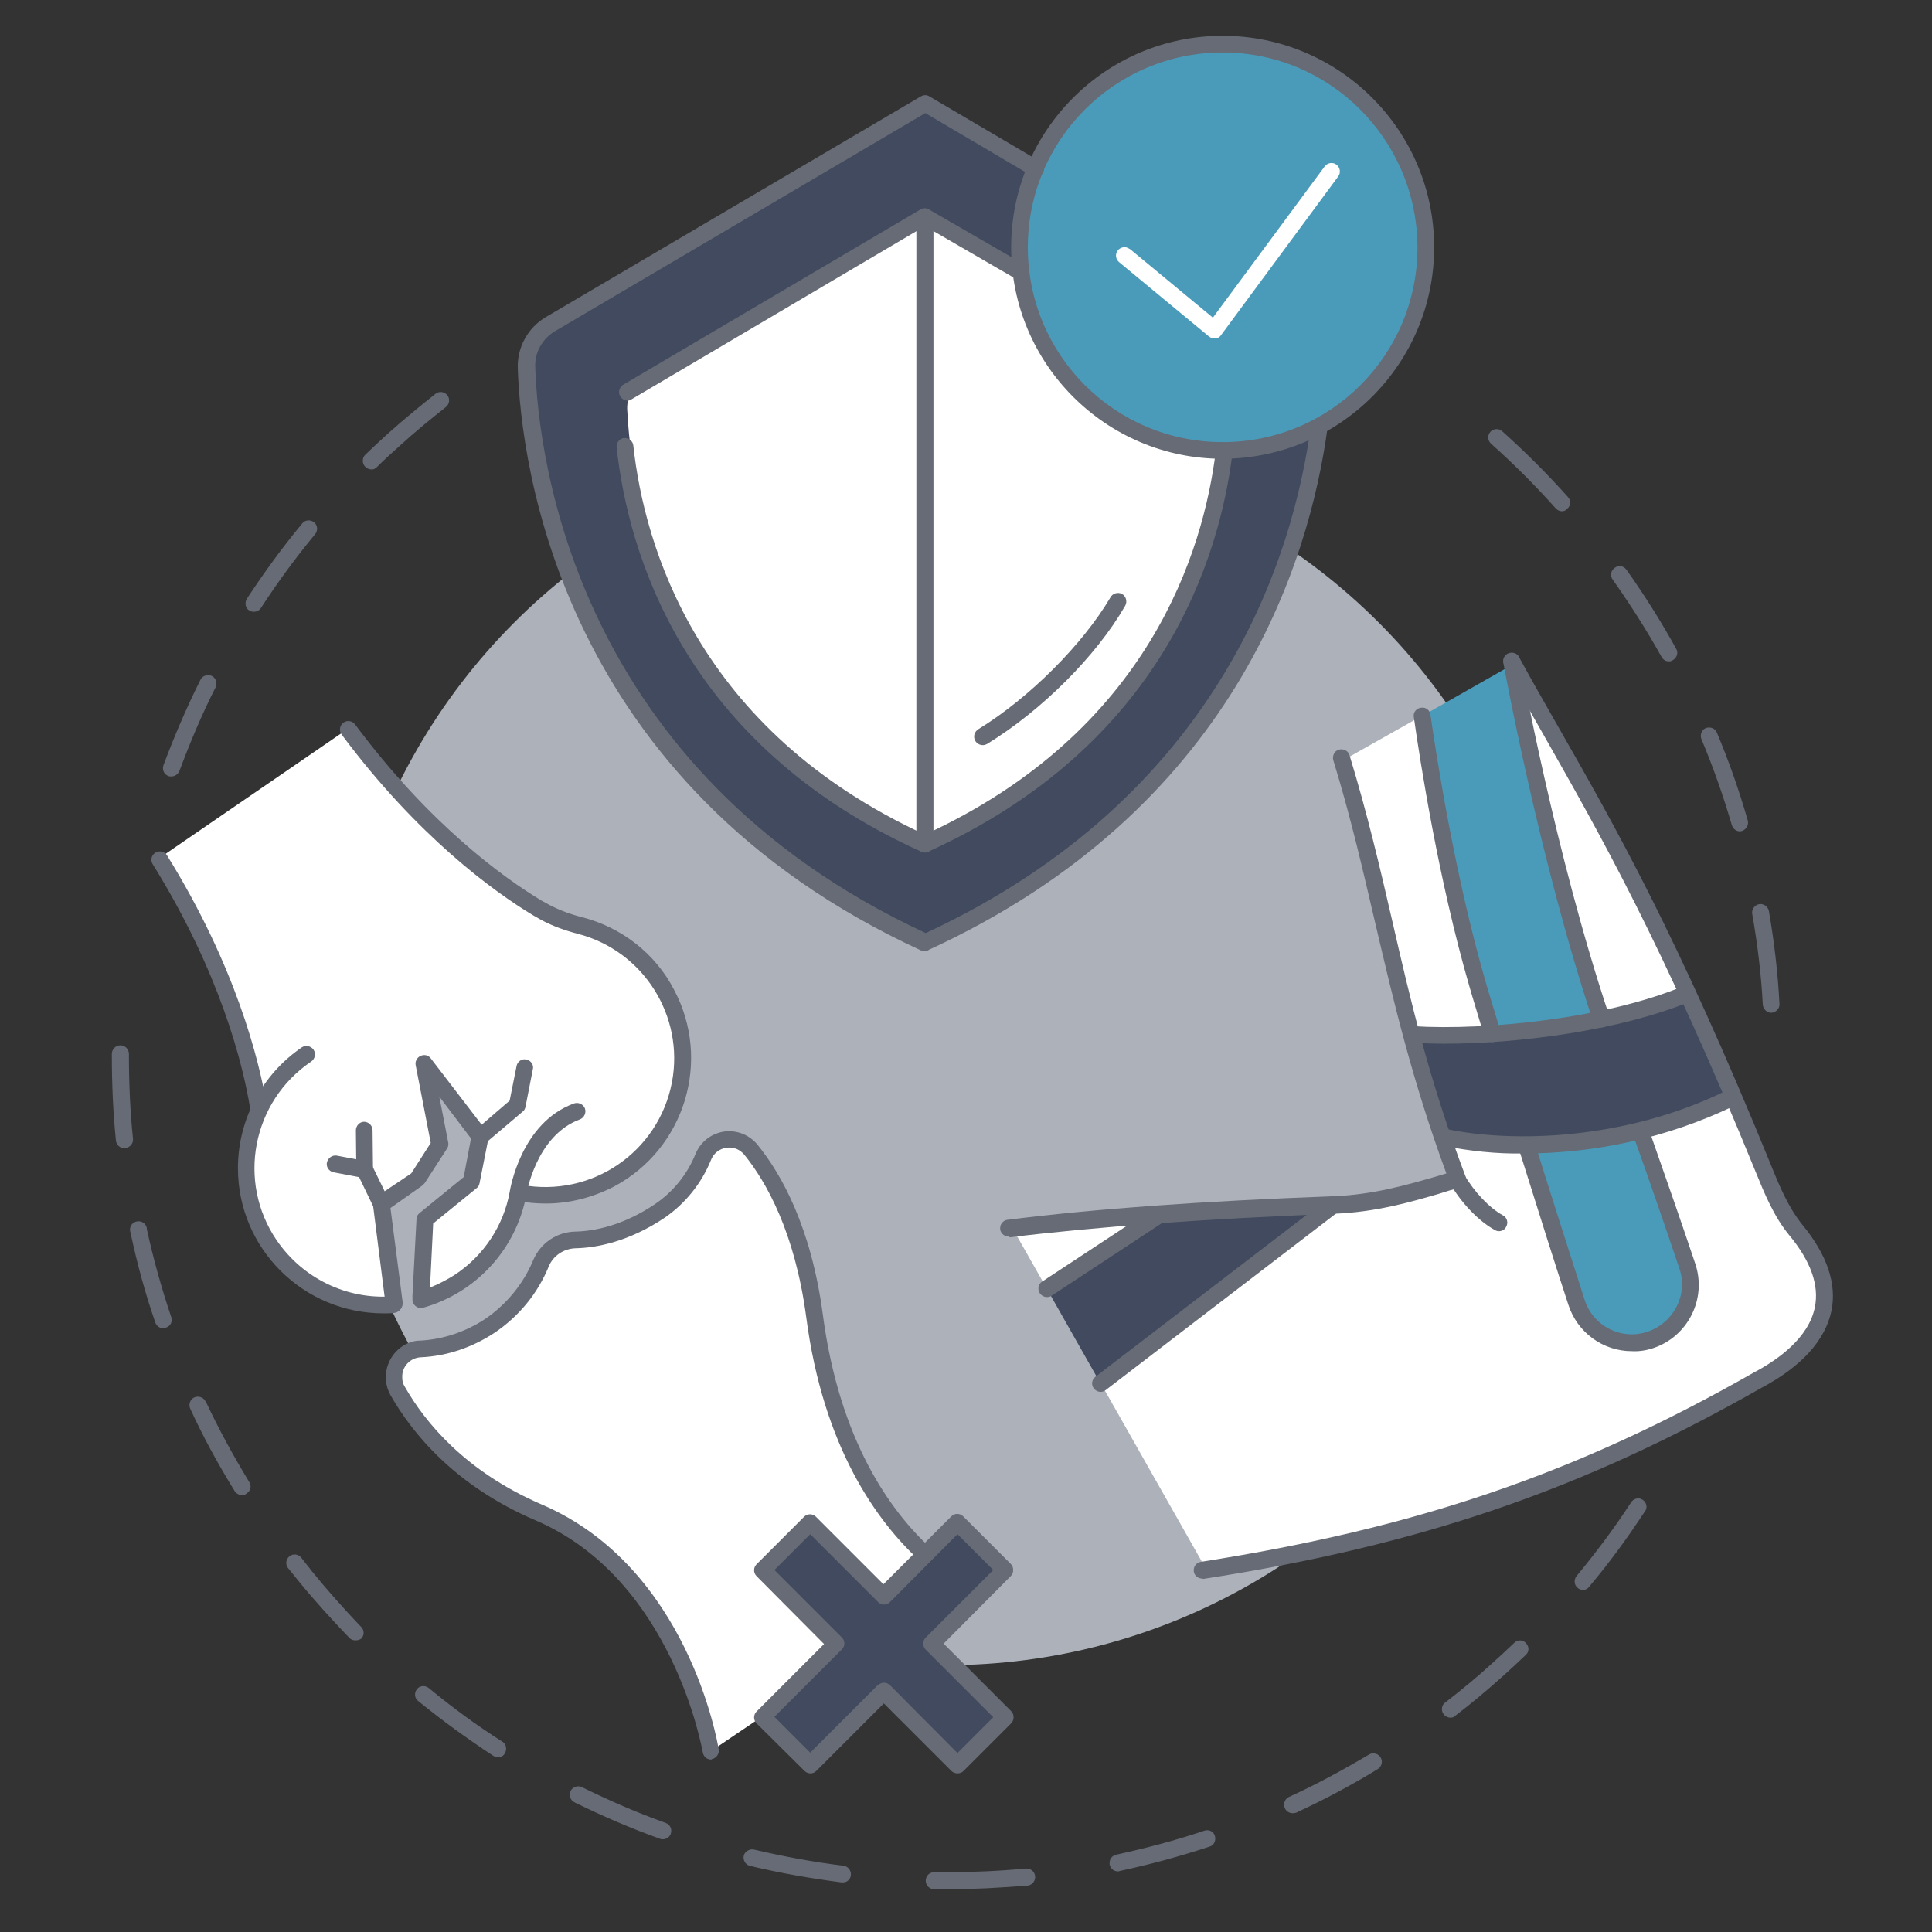 <?xml version="1.0" encoding="utf-8"?>
<!-- Generator: Adobe Illustrator 22.0.1, SVG Export Plug-In . SVG Version: 6.00 Build 0)  -->
<svg version="1.1" id="Layer_1" xmlns="http://www.w3.org/2000/svg" xmlns:xlink="http://www.w3.org/1999/xlink" x="0px" y="0px"
	 viewBox="0 0 475 475" style="enable-background:new 0 0 475 475;" xml:space="preserve">
<rect x="0" y="0" width="475" height="475" fill="#333333" stroke="none"/>
<style type="text/css">
	.st0{fill:#666B75;}
	.st1{fill:#ADB1BA;}
	.st2{fill:#414A5E;}
	.st3{fill:#FFFFFF;}
	.st4{fill:#4A9BBA;}
</style>
<title>recovery-prevention</title>
<path class="st0" d="M42.1,190.9c-0.2,0-0.5,0-0.7-0.1c-1.1-0.4-1.6-1.6-1.2-2.7c2.7-7.2,5.7-14.2,9.1-21c0.5-1,1.8-1.4,2.8-0.9
	s1.4,1.8,0.9,2.8l0,0c-3.4,6.7-6.3,13.6-8.9,20.6C43.7,190.4,43,190.9,42.1,190.9z M62.4,150.4c-0.4,0-0.8-0.1-1.1-0.3
	c-1-0.6-1.2-1.9-0.6-2.9l0,0c4.2-6.4,8.7-12.6,13.6-18.5c0.7-0.9,2-1,2.9-0.3s1,2,0.3,2.9c-4.8,5.8-9.2,11.8-13.3,18.1
	C63.8,150.1,63.1,150.4,62.4,150.4z M91.3,115.4c-1.1,0-2.1-0.9-2.1-2.1c0-0.6,0.2-1.1,0.6-1.5c1.9-1.8,3.9-3.7,5.8-5.4
	c3.7-3.3,7.6-6.5,11.5-9.6c0.9-0.7,2.2-0.5,2.9,0.4c0.7,0.9,0.5,2.2-0.4,2.9l0,0c-3.8,3-7.6,6.1-11.2,9.4c-1.9,1.7-3.9,3.5-5.7,5.3
	C92.3,115.2,91.8,115.5,91.3,115.4L91.3,115.4z"/>
<path class="st0" d="M232.9,464.5L232.9,464.5c-1.1,0-2.1,0-3.2,0c-1.1,0-2.1-0.9-2.1-2.1s0.9-2.1,2.1-2.1l0,0l0,0
	c1.1,0,2.1,0.1,3.2,0c6.4,0,12.9-0.3,19.3-0.9c1.1-0.1,2.2,0.7,2.3,1.9c0.1,1.1-0.7,2.2-1.9,2.3
	C246.1,464.1,239.5,464.5,232.9,464.5z M207.1,462.8h-0.3c-7.6-1-15.1-2.3-22.6-4.1c-1.1-0.4-1.6-1.6-1.3-2.6
	c0.3-0.9,1.3-1.5,2.3-1.4c7.3,1.7,14.7,3.1,22.1,4c1.1,0.1,2,1.1,1.9,2.3C209.1,462.1,208.2,462.9,207.1,462.8L207.1,462.8z
	 M274.8,460.1c-1.1,0-2.1-1-2-2.1c0-1,0.7-1.8,1.6-2c7.3-1.6,14.6-3.5,21.7-5.9c1.1-0.4,2.3,0.2,2.6,1.3s-0.2,2.3-1.3,2.6
	c-7.3,2.4-14.6,4.4-22.1,6C275.1,460.1,275,460.1,274.8,460.1z M163,452.2c-0.2,0-0.5,0-0.7-0.1c-7.2-2.6-14.2-5.6-21.1-9
	c-1-0.5-1.4-1.8-0.9-2.8s1.8-1.4,2.8-0.9l0,0c6.7,3.3,13.6,6.3,20.6,8.8c1.1,0.4,1.6,1.6,1.2,2.7C164.6,451.7,163.8,452.2,163,452.2
	z M317.8,445.8c-1.1,0-2.1-0.9-2.1-2.1c0-0.8,0.5-1.6,1.2-1.9c6.8-3.1,13.4-6.7,19.8-10.5c1-0.5,2.3-0.1,2.8,0.9
	c0.5,0.9,0.2,2.1-0.7,2.7c-6.5,4-13.3,7.6-20.2,10.8C318.4,445.7,318.1,445.8,317.8,445.8L317.8,445.8z M122.4,432
	c-0.4,0-0.8-0.1-1.1-0.3c-6.4-4.2-12.6-8.7-18.5-13.5c-0.9-0.7-1-2-0.3-2.9s2-1,2.9-0.3c5.8,4.8,11.8,9.2,18.1,13.2
	c1,0.6,1.2,1.9,0.6,2.9C123.8,431.7,123.1,432.1,122.4,432z M356.6,422.3c-1.1,0-2.1-0.9-2.1-2.1c0-0.6,0.3-1.3,0.8-1.6
	c4-3.1,7.9-6.3,11.6-9.7c1.8-1.6,3.6-3.3,5.4-5c0.8-0.8,2.1-0.8,2.9,0.1s0.8,2.1-0.1,2.9l0,0c-1.8,1.7-3.6,3.4-5.5,5.1
	c-3.8,3.4-7.8,6.8-11.9,9.9C357.5,422.2,357,422.3,356.6,422.3L356.6,422.3z M87.4,403.3c-0.6,0-1.1-0.2-1.5-0.6
	c-4.3-4.5-8.6-9.2-12.5-14c-0.9-1.1-1.7-2.1-2.6-3.2c-0.7-0.9-0.5-2.2,0.4-2.9s2.2-0.5,2.9,0.4l0,0c0.8,1.1,1.7,2.1,2.5,3.2
	c3.9,4.8,8,9.4,12.2,13.8c0.8,0.8,0.8,2.1,0,2.9l0,0C88.5,403.1,88,403.3,87.4,403.3L87.4,403.3z M389.2,390.9c-0.5,0-1-0.2-1.3-0.5
	c-0.9-0.7-1-2-0.3-2.9c4.8-5.8,9.3-11.8,13.4-18.1c0.6-1,1.9-1.3,2.8-0.7c1,0.6,1.3,1.9,0.7,2.8c0,0,0,0.1-0.1,0.1
	c-4.2,6.4-8.7,12.6-13.6,18.4C390.4,390.6,389.8,390.9,389.2,390.9z M59.5,367.6c-0.7,0-1.4-0.4-1.8-1c-4-6.5-7.7-13.2-10.9-20.2
	c-0.5-1-0.1-2.3,0.9-2.8s2.3-0.1,2.8,0.9c0,0,0,0.1,0.1,0.1c3.2,6.8,6.8,13.4,10.7,19.8c0.6,1,0.3,2.2-0.7,2.8l0,0
	C60.3,367.5,59.9,367.6,59.5,367.6z M40.2,326.6c-0.9,0-1.7-0.6-2-1.4c-2.5-7.2-4.5-14.6-6.1-22.1c-0.4-1.1,0.1-2.3,1.2-2.7
	c1.1-0.4,2.3,0.1,2.7,1.2c0.1,0.2,0.1,0.4,0.1,0.6c1.6,7.3,3.6,14.5,6,21.6c0.4,1.1-0.2,2.3-1.3,2.6l0,0
	C40.6,326.5,40.4,326.6,40.2,326.6L40.2,326.6z M30.6,282.3c-1.1,0-2-0.8-2.1-1.9c-0.7-6.9-1-13.9-1-20.8v-0.5
	c0-1.1,0.9-2.1,2.1-2.1c1.1,0,2.1,0.9,2.1,2.1v0.5c0,6.8,0.3,13.6,1,20.4c0.1,1.1-0.7,2.1-1.9,2.3H30.6z"/>
<path class="st0" d="M435.5,249c-1.1,0-2-0.9-2.1-2c-0.4-7.5-1.3-14.9-2.6-22.3c-0.2-1.1,0.6-2.2,1.7-2.4s2.2,0.6,2.4,1.7
	c1.3,7.5,2.2,15.1,2.6,22.8C437.6,247.9,436.7,248.9,435.5,249L435.5,249z M427.8,204.4c-0.9,0-1.7-0.6-2-1.5
	c-2.1-7.2-4.6-14.3-7.5-21.2c-0.4-1.1,0.1-2.3,1.1-2.7c1.1-0.4,2.3,0.1,2.7,1.1c3,7.1,5.5,14.3,7.6,21.6c0.3,1.1-0.3,2.2-1.4,2.6
	l0,0C428.2,204.3,428,204.4,427.8,204.4L427.8,204.4z M410.3,162.6c-0.8,0-1.4-0.4-1.8-1.1c-3.6-6.5-7.7-12.9-12-19
	c-0.7-0.9-0.5-2.2,0.5-2.9c0.9-0.7,2.2-0.5,2.9,0.5c4.4,6.2,8.5,12.7,12.2,19.4c0.6,1,0.2,2.2-0.8,2.8
	C411,162.5,410.7,162.6,410.3,162.6L410.3,162.6z M384,125.7c-0.6,0-1.1-0.3-1.5-0.7c-5-5.6-10.3-10.9-15.9-15.9
	c-0.9-0.8-0.9-2.1-0.2-2.9c0.8-0.9,2.1-0.9,2.9-0.2c5.7,5.1,11.1,10.5,16.2,16.2c0.8,0.9,0.7,2.2-0.2,2.9
	C385,125.5,384.5,125.7,384,125.7z"/>
<circle class="st1" cx="232.7" cy="259.2" r="150.2"/>
<path class="st2" d="M227.4,231c72.5-33.5,91.3-92.2,95.9-125c-6.7,3.4-14.1,5.2-21.6,5.4l0,0h-1.4c-25.2-0.2-46.4-18.9-49.8-43.8
	l-0.2-1.8c-0.2-1.7-0.2-3.3-0.2-5c0-6.5,1.3-13,3.7-19l-26.3-15.5l-91.7,54.1c-3.6,2.1-5.8,6-5.6,10.2
	C130.8,113.3,140.2,190.8,227.4,231z"/>
<path class="st3" d="M299.9,112.9c0.6-4.1,1-8.2,1.2-12.3c0.1-3.2-1.5-6.1-4.3-7.8l-68.6-41h-1.1l-68.6,41c-2.7,1.6-4.4,4.6-4.3,7.8
	c0.2,4.1,0.6,8.2,1.2,12.3c-0.4-0.2,0.4,0.2,0,0c3.6,24.9,16.6,68.9,71.7,94.4c0.4-0.1,0.7-0.1,1.1,0
	C283.3,181.8,296.4,137.8,299.9,112.9L299.9,112.9z"/>
<path class="st4" d="M255.2,41.8L255.2,41.8c-10.5,25.1,1.4,53.9,26.5,64.4s53.9-1.4,64.4-26.5s-1.4-53.9-26.5-64.4
	c-6-2.5-12.5-3.8-19-3.8C280.7,11.5,262.8,23.4,255.2,41.8z"/>
<path class="st0" d="M227.4,233.9c-0.3,0-0.6-0.1-0.9-0.2c-88.9-40.9-98.4-119.8-99.2-143.1c-0.2-5.2,2.5-10.1,7-12.7l92.1-54.2
	c0.7-0.4,1.5-0.4,2.1,0l27.2,16c1,0.6,1.3,1.9,0.7,2.8c-0.6,1-1.9,1.3-2.8,0.7l-26.1-15.4l-91,53.6c-3.2,1.9-5.1,5.3-4.9,9
	c0.8,22.5,10,99.1,96,139c72.3-33.6,90.4-92.6,94.7-124.8c0.2-1.1,1.2-1.9,2.3-1.8s1.9,1.2,1.8,2.3l0,0c-4.5,33.2-23.2,94-98,128.4
	C228,233.8,227.7,233.9,227.4,233.9z"/>
<path class="st0" d="M227.4,209.6c-0.3,0-0.6-0.1-0.9-0.2c-58.6-26.5-72.1-73.7-74.9-99.4c-0.1-1.1,0.7-2.2,1.8-2.3
	c1.1-0.1,2.2,0.7,2.3,1.8c2.7,24.7,15.7,69.9,71.7,95.7c55.2-25.4,68.5-69.9,71.5-94.2c0.1-1.1,1.2-1.9,2.3-1.8
	c1.1,0.1,1.9,1.2,1.8,2.3c-3.1,25.3-17,71.7-74.8,97.9C228,209.6,227.7,209.6,227.4,209.6z"/>
<path class="st0" d="M154.3,98.5c-1.1,0-2.1-0.9-2.1-2.1c0-0.7,0.4-1.4,1-1.8l73.1-43.1c0.7-0.4,1.5-0.4,2.1,0l23.7,13.7
	c1,0.6,1.3,1.9,0.7,2.8c-0.6,1-1.9,1.3-2.8,0.7l-22.6-13.1l-72,42.5C155,98.4,154.7,98.5,154.3,98.5z"/>
<path class="st0" d="M227.4,209.6c-1.1,0-2.1-0.9-2.1-2l0,0V53.4c0-1.1,0.9-2.1,2.1-2.1c1.1,0,2.1,0.9,2.1,2.1l0,0v154.2
	C229.4,208.7,228.5,209.6,227.4,209.6z"/>
<path class="st0" d="M241.6,183.2c-1.1,0-2.1-0.9-2.1-2.1c0-0.7,0.4-1.4,1-1.8c12.7-7.8,25.7-20.9,32.5-32.4c0.5-1,1.8-1.4,2.8-0.9
	s1.4,1.8,0.9,2.8c0,0.1-0.1,0.1-0.1,0.2c-7.1,12.3-20.4,25.6-33.9,33.9C242.3,183.1,242,183.2,241.6,183.2z"/>
<path class="st0" d="M300.6,112.8c-28.7,0-52-23.3-52-52s23.3-52,52-52s52,23.3,52,52S329.3,112.7,300.6,112.8z M300.6,12.9
	c-26.4,0-47.9,21.4-47.9,47.9s21.4,47.9,47.9,47.9s47.9-21.4,47.9-47.9l0,0C348.4,34.3,327,12.9,300.6,12.9z"/>
<path class="st3" d="M298.5,83.2c-0.5,0-0.9-0.2-1.3-0.5l-22-18.2c-0.9-0.7-1.1-2-0.4-2.9s2-1.1,2.9-0.4c0.1,0,0.1,0.1,0.2,0.1
	l20.3,16.8l27.5-37.2c0.7-0.9,2-1.1,2.9-0.4c0.9,0.7,1.1,2,0.4,2.9l-28.8,39c-0.3,0.5-0.9,0.8-1.4,0.8H298.5z"/>
<path class="st3" d="M425.7,270.8c-0.1,0.1-0.2,0.2-0.3,0.3l0,0c-6.7,3.2-13.7,5.7-20.8,7.6c4.2,11.9,8,22.7,11.2,32.3
	c2.6,8-1.7,16.6-9.7,19.3c-8,2.6-16.6-1.7-19.3-9.7l0,0c-2.7-8.3-7-21.6-12.1-38.1c-6.3,0-12.5-0.5-18.6-1.7c1,2.9,2,5.8,3.2,8.8
	c0.1,0.2,0.1,0.5,0,0.7s-0.3,0.4-0.6,0.5c-1.6,0.4-3.3,0.9-5.1,1.5c-6.7,2-15.1,4.4-25,4.8l-57.4,44l25,44.1
	c52.9-8.3,92.3-21.8,135.7-46.6c6.3-3.3,14.1-8.9,15.7-16.9c1.2-5.7-1-12-6.5-18.6c-3.8-4.6-6.1-10.2-8.3-15.5
	C430.3,281.6,428,276,425.7,270.8z"/>
<path class="st4" d="M404.2,328.9c7.2-1.6,11.8-8.8,10.2-16.1c-0.1-0.5-0.2-0.9-0.4-1.4c-3.2-9.6-7-20.5-11.2-32.5
	c-8.6,2.1-17.5,3.2-26.4,3.3c5.1,16.2,9.3,29.4,12,37.6C390.6,326.6,397.4,330.5,404.2,328.9z"/>
<path class="st3" d="M373.6,167.9c2.6,13.5,10.2,49.7,20.7,81.6c6.6-1.4,13.2-3.3,19.5-5.8c-13.2-28.5-23.5-46.6-33-63.1
	C378.3,176.2,375.9,172.1,373.6,167.9z"/>
<path class="st2" d="M425.1,269.4c-3.7-8.8-7.3-16.7-10.6-24c-6.6,2.6-13.5,4.6-20.5,6l0,0c-0.1,0-0.1,0-0.2,0
	c-8.8,1.8-17.7,3-26.6,3.6h-0.1c-0.1,0-0.3,0-0.5,0c-6.2,0.4-12.4,0.5-18.5,0.2c2,7.5,4.4,15.3,7.2,23.6h0.1c16,3.4,43.8,3,69.2-9.4
	C424.8,269.3,425,269.3,425.1,269.4z"/>
<path class="st4" d="M366.8,250.8l0.7,2.4c8.4-0.6,16.7-1.7,25-3.4c-12-36.4-20.1-78.2-21.5-85.9l-20.6,11.7
	c1.6,11.6,6.1,40.2,13.6,65.9C364.9,244.7,365.8,247.8,366.8,250.8z"/>
<path class="st3" d="M282,299.5c-12,0.9-22.8,1.9-32.7,3.1l7.6,13.4L282,299.5z"/>
<path class="st2" d="M285.7,299.2l-27.9,18.4l12.3,21.7l55.1-42.2C310.8,297.7,297.7,298.4,285.7,299.2z"/>
<path class="st3" d="M365.6,253.3l-0.6-2c-0.9-3.1-1.9-6.1-2.8-9.3c-7.3-25.3-11.8-53.4-13.5-65.5l-17.9,10.1
	c4.3,14.1,7.3,27.2,10.2,39.9c2,8.7,4.1,17.6,6.5,26.9C353.6,253.7,359.7,253.7,365.6,253.3z"/>
<path class="st0" d="M295.5,388.1c-1.1,0-2.1-1-2-2.1c0-1,0.7-1.8,1.7-2c53-8.3,92.4-21.7,135.9-46.5c6.1-3.2,13.6-8.6,15.1-16.1
	c1.1-5.4-1-11.3-6.2-17.6c-3.9-4.7-6.2-10.4-8.4-15.8c-22.9-56.1-38.3-83-51.8-106.8c-3.4-6-6.7-11.7-9.9-17.6
	c-0.6-1-0.2-2.3,0.8-2.8s2.3-0.2,2.8,0.8c3.2,5.9,6.5,11.6,9.9,17.6c13.6,23.8,29,50.8,52,107.2c2.1,5.2,4.3,10.5,7.8,14.8
	c6,7.3,8.4,14.4,7.1,21c-1.5,7.3-7.4,13.8-17.2,19c-43.9,25-83.7,38.7-137.3,47C295.7,388.1,295.6,388.1,295.5,388.1z"/>
<path class="st0" d="M247.9,304c-1.1,0-2.1-1-2-2.1c0-1,0.8-1.9,1.8-2c21.4-2.7,47.7-4.6,80.3-5.8c9.6-0.4,17.6-2.7,24.6-4.7l3-0.9
	c-8.5-23.1-13-42.5-17.4-61.2c-3-12.8-6-26.1-10.4-40.4c-0.3-1.1,0.3-2.3,1.4-2.6s2.3,0.3,2.6,1.4c4.4,14.4,7.5,27.7,10.5,40.7
	c4.4,19.2,9,39,18,62.8c0.2,0.5,0.2,1.2-0.1,1.7c-0.3,0.5-0.7,0.9-1.3,1.1c-1.6,0.4-3.3,0.9-5.1,1.5c-6.9,2-15.4,4.5-25.6,4.9
	c-32.5,1.3-58.6,3.2-79.9,5.8L247.9,304z"/>
<path class="st0" d="M368.5,302.7c-0.3,0-0.7-0.1-1-0.3c-4-2.2-8.3-6.7-11.1-11.6c-0.7-0.9-0.4-2.2,0.5-2.9s2.2-0.4,2.9,0.5
	c0.1,0.1,0.2,0.2,0.2,0.4c2.4,4.2,6.2,8.2,9.5,10c1,0.5,1.4,1.8,0.8,2.8C370,302.3,369.3,302.7,368.5,302.7L368.5,302.7z"/>
<path class="st0" d="M366.9,256.2c-0.9,0-1.7-0.6-2-1.5l-0.9-3c-0.9-3.1-1.9-6.2-2.8-9.4c-7.5-25.9-12-54.8-13.6-66
	c-0.2-1.1,0.6-2.2,1.8-2.3c1.1-0.2,2.2,0.6,2.3,1.8c1.6,11.1,6.1,39.8,13.5,65.4c0.9,3.2,1.9,6.3,2.8,9.3l0.9,3
	c0.3,1.1-0.3,2.2-1.4,2.6l0,0C367.2,256.2,367,256.3,366.9,256.2z"/>
<path class="st0" d="M401.2,332.2c-7.1,0-13.4-4.6-15.6-11.4c-2.8-8.5-7.1-22.1-12.3-38.7c-0.3-1.1,0.3-2.3,1.4-2.6s2.3,0.3,2.6,1.4
	c5.2,16.6,9.6,30.2,12.3,38.7c2.1,6.5,9.1,10,15.5,7.8s10-9.1,7.8-15.5c-3.3-9.8-7.1-20.9-11.4-32.9c-0.4-1.1,0.2-2.3,1.3-2.6
	c1.1-0.4,2.3,0.2,2.6,1.3c4.2,12,8.1,23.1,11.4,33c2.9,8.6-1.8,18-10.5,20.8C404.8,332,403,332.3,401.2,332.2L401.2,332.2z"/>
<path class="st0" d="M393.7,252.6c-0.9,0-1.7-0.6-2-1.4c-13.4-40.3-22-87.8-22.1-88.3c-0.2-1.1,0.5-2.2,1.7-2.4
	c1.1-0.2,2.2,0.5,2.4,1.7l0,0c0.1,0.5,8.6,47.7,22,87.7c0.4,1.1-0.2,2.3-1.3,2.6l0,0C394.1,252.6,393.9,252.6,393.7,252.6z"/>
<path class="st0" d="M374.5,283.6c-6.6,0.1-13.2-0.6-19.7-1.9c-1.1-0.2-1.8-1.3-1.6-2.5s1.3-1.8,2.5-1.6l0,0
	c15.8,3.3,43.3,2.9,68.4-9.3c1-0.5,2.3-0.1,2.8,1c0.5,1,0.1,2.3-1,2.8C409.9,279.7,392.3,283.6,374.5,283.6z"/>
<path class="st0" d="M355.2,256.6c-2.8,0-5.5-0.1-8-0.2c-1.1-0.1-2-1-1.9-2.2c0-1.1,0.9-2,2-1.9c0.1,0,0.1,0,0.2,0
	c18,1.1,47.4-1.9,66.5-9.9c1-0.5,2.3,0,2.7,1c0.5,1,0,2.3-1,2.7c0,0-0.1,0-0.1,0.1C398.5,253.3,373.6,256.6,355.2,256.6z"/>
<path class="st0" d="M270.6,342.2c-1.1,0-2.1-0.9-2.1-2.1c0-0.6,0.3-1.2,0.8-1.6l57.4-44c0.9-0.8,2.2-0.7,2.9,0.2s0.7,2.2-0.2,2.9
	c-0.1,0.1-0.1,0.1-0.2,0.2l-57.4,44C271.5,342,271.1,342.2,270.6,342.2z"/>
<path class="st0" d="M257.4,318.9c-1.1,0-2.1-0.9-2.1-2.1c0-0.7,0.3-1.3,0.9-1.7l27.8-18.3c1-0.6,2.2-0.4,2.9,0.6s0.4,2.2-0.6,2.9
	l0,0l-27.8,18.3C258.2,318.8,257.8,318.9,257.4,318.9z"/>
<path class="st3" d="M236.5,388.8c0,0-29.6-14.5-36.2-65.4c-2.7-20.8-9.7-33.5-15.6-40.8c-2.4-3-6.8-3.4-9.8-0.9
	c-0.9,0.7-1.6,1.7-2,2.7c-2.2,5.4-5.9,10-10.6,13.2c-8.3,5.6-15.8,7-20.8,7.2c-3.7,0.1-7,2.4-8.4,5.8c-2.6,6.2-6.9,11.5-12.4,15.3
	c-5.1,3.4-11,5.4-17.1,5.7c-3.8,0.2-6.7,3.5-6.5,7.3c0.1,1.1,0.4,2.1,0.9,3c5.2,9.1,15.4,21.6,34.7,29.9
	c35.2,15.1,42.3,58.6,42.3,58.6L236.5,388.8z"/>
<path class="st3" d="M127.8,293.2c18.3,3.6,36-8.3,39.5-26.6c3.4-17.5-7.4-34.7-24.8-39.1c-3-0.7-5.8-1.8-8.5-3.2l-2.1-1.2
	c-9.6-5.8-28-19.1-46.4-43.9L39,211.1c16.8,27,22.4,49.6,24.3,60.9l0.4,0.5c-8,16.8-0.8,36.9,16,44.9c5.3,2.5,11.2,3.6,17.1,3.2
	v-0.2l-3-24.4l8.8-6l5.5-8.5l-3.8-19.9l13.8,18l-2.2,11.1l-11.4,9.4l-0.9,19v0.5c12.2-3.5,21.4-13.5,23.9-26L127.8,293.2z"/>
<polygon class="st2" points="247.2,386 235.4,374.3 217.3,392.4 199.2,374.3 187.5,386 205.6,404.1 187.5,422.2 199.2,433.9 
	217.3,415.8 235.4,433.9 247.2,422.2 229,404.1 "/>
<path class="st0" d="M103.5,321.6c-1.1,0-2.1-0.9-2.1-2.1c0-0.9,0.6-1.7,1.5-2c3.2-0.9,6.3-2.4,9.1-4.2c7-4.7,11.8-12,13.3-20.2
	c0.1-0.6,2.7-17,15.8-21.8c1.1-0.4,2.3,0.2,2.7,1.2c0.4,1.1-0.2,2.3-1.2,2.7c-10.9,4-13.2,18.5-13.2,18.6
	c-2.5,13.3-12.3,24-25.3,27.7C103.9,321.6,103.7,321.6,103.5,321.6z"/>
<path class="st0" d="M94.3,322.9c-19.8,0-35.8-16-35.8-35.7c0-11.9,5.9-23,15.7-29.7c0.9-0.6,2.2-0.4,2.9,0.6
	c0.6,0.9,0.4,2.2-0.6,2.9c-14.5,9.8-18.3,29.5-8.5,43.9c6.4,9.4,17.3,14.7,28.6,13.8c1.1-0.1,2.1,0.7,2.2,1.8v0.1
	c0.1,1.1-0.8,2.1-1.9,2.2l0,0C96.2,322.9,95.3,322.9,94.3,322.9z"/>
<path class="st0" d="M134.2,295.9c-2.3,0-4.5-0.2-6.8-0.6c-1.1-0.2-1.9-1.3-1.6-2.4c0.2-1.1,1.3-1.9,2.4-1.6
	c17.2,3.2,33.7-8,37-25.2c3.1-16.3-7-32.3-23.1-36.5c-3.1-0.8-6.2-1.9-9-3.4L131,225c-9.6-5.8-28.3-19.3-47-44.4
	c-0.7-0.9-0.5-2.2,0.4-2.9s2.2-0.5,2.9,0.4c18.3,24.6,36.5,37.7,45.8,43.3l2,1.1c2.5,1.3,5.2,2.3,8,3c9.7,2.5,18,8.9,22.6,17.8
	c9.3,17.4,2.7,39.1-14.7,48.4C145.8,294.4,140,295.9,134.2,295.9L134.2,295.9z"/>
<path class="st0" d="M174.8,432.6c-1,0-1.8-0.7-2-1.7c-0.1-0.4-7.3-42.6-41.1-57.1c-19.9-8.5-30.4-21.5-35.7-30.8
	c-2.4-4.3-0.9-9.8,3.4-12.3c1.2-0.7,2.5-1.1,3.9-1.1c5.7-0.3,11.3-2.2,16.1-5.4c5.2-3.6,9.3-8.6,11.7-14.4c1.8-4.2,5.8-6.9,10.3-7
	c4.6-0.1,11.7-1.4,19.7-6.8c4.4-3,7.9-7.3,9.9-12.3c1.9-4.6,7.1-6.8,11.7-4.9c1.4,0.6,2.6,1.5,3.5,2.6c5.8,7.1,13.2,20.1,16.1,41.8
	c4.1,31.1,16.7,48.4,26.5,57.4c0.8,0.8,0.9,2.1,0.1,2.9s-2.1,0.9-2.9,0.1c-10.3-9.5-23.6-27.6-27.8-59.9
	c-2.8-20.8-9.8-33.1-15.2-39.8c-1.1-1.3-2.7-2-4.4-1.7c-1.7,0.2-3.2,1.4-3.8,3c-2.3,5.7-6.3,10.7-11.4,14.2
	c-8.8,5.9-16.8,7.4-21.9,7.5c-2.9,0.1-5.5,1.8-6.6,4.5c-2.7,6.6-7.3,12.2-13.2,16.2c-5.4,3.6-11.7,5.8-18.2,6.1
	c-2.7,0.1-4.8,2.4-4.6,5.1c0,0.7,0.2,1.5,0.6,2.1c5,8.8,14.9,20.9,33.7,29c35.9,15.4,43.2,58.4,43.5,60.2c0.2,1.1-0.6,2.2-1.7,2.4
	C175,432.6,174.9,432.6,174.8,432.6z"/>
<path class="st0" d="M63.5,274.2c-1,0-1.8-0.7-2-1.7c-1.8-11-7.4-33.4-24-60.1c-0.6-1-0.2-2.3,0.8-2.8c0.9-0.5,2.1-0.3,2.7,0.6
	c17,27.4,22.7,50.4,24.6,61.6c0.2,1.1-0.6,2.2-1.7,2.4l0,0L63.5,274.2z"/>
<path class="st0" d="M96.9,322.5c-1,0-1.9-0.8-2.1-1.8l-3.1-24.5c-0.1-0.8,0.2-1.6,0.9-2l8.5-5.7l4.8-7.5l-3.7-19.1
	c-0.2-0.9,0.3-1.9,1.2-2.3c0.9-0.4,1.9-0.2,2.5,0.6l13.8,18c0.4,0.5,0.5,1.1,0.4,1.6l-2.2,11.1c-0.1,0.5-0.3,0.9-0.7,1.2l-10.7,8.7
	l-0.9,18.1c0,1.1-1,2-2.2,2l0,0c-1.1,0-2-1-2-2.1c0,0,0,0,0-0.1l1-19c0-0.6,0.3-1.1,0.8-1.5l10.8-8.8l1.8-9.5l-7.8-10.3l2.2,11.3
	c0.1,0.5,0,1.1-0.3,1.5l-5.5,8.5c-0.2,0.2-0.4,0.4-0.6,0.6L96,297l3,23.2c0.1,1.1-0.6,2.2-1.8,2.3l0,0H96.9z"/>
<path class="st0" d="M93.8,298.1c-0.8,0-1.5-0.5-1.9-1.2l-4.1-8.5c-0.1-0.3-0.2-0.6-0.2-0.9l-0.1-9.6c0-1.1,0.9-2.1,2-2.1l0,0l0,0
	c1.1,0,2.1,0.9,2.1,2.1l0.1,9.1l3.9,8c0.5,1,0.1,2.3-0.9,2.8C94.4,298,94.1,298.1,93.8,298.1L93.8,298.1z"/>
<path class="st0" d="M89.7,289.6c-0.1,0-0.3,0-0.4,0l-7.4-1.4c-1.1-0.3-1.8-1.4-1.5-2.5c0.3-1,1.2-1.7,2.3-1.6l7.4,1.4
	c1.1,0.2,1.8,1.3,1.6,2.4C91.4,288.9,90.6,289.6,89.7,289.6L89.7,289.6z"/>
<path class="st0" d="M118.1,281.7c-1.1,0-2.1-0.9-2.1-2.1c0-0.6,0.3-1.2,0.7-1.6l8.6-7.4l1.7-8.5c0.2-1.1,1.3-1.9,2.4-1.6
	c1.1,0.2,1.9,1.3,1.6,2.4l-1.8,9.2c-0.1,0.5-0.3,0.9-0.7,1.2l-9.2,7.8C119,281.5,118.6,281.7,118.1,281.7z"/>
<path class="st0" d="M235.4,436c-0.5,0-1.1-0.2-1.5-0.6l-16.6-16.6l-16.6,16.6c-0.8,0.8-2.1,0.8-2.9,0L186,423.7
	c-0.8-0.8-0.8-2.1,0-2.9l0,0l16.6-16.6L186,387.5c-0.8-0.8-0.8-2.1,0-2.9l0,0l11.7-11.7c0.8-0.8,2.1-0.8,2.9,0l0,0l16.6,16.6
	l16.7-16.7c0.8-0.8,2.1-0.8,2.9,0l0,0l11.7,11.7c0.4,0.4,0.6,0.9,0.6,1.5s-0.2,1.1-0.6,1.5L232,404.1l16.6,16.6
	c0.4,0.4,0.6,0.9,0.6,1.5s-0.2,1.1-0.6,1.5l-11.7,11.7C236.5,435.8,236,436,235.4,436z M217.3,413.7c0.5,0,1.1,0.2,1.5,0.6
	l16.6,16.7l8.8-8.8l-16.6-16.6c-0.4-0.4-0.6-0.9-0.6-1.5s0.2-1.1,0.6-1.5l16.6-16.6l-8.8-8.8l-16.6,16.7c-0.8,0.8-2.1,0.8-2.9,0
	l-16.7-16.7l-8.8,8.8l16.6,16.6c0.8,0.8,0.8,2.1,0,2.9l0,0l-16.6,16.6l8.8,8.8l16.6-16.6C216.2,414,216.8,413.7,217.3,413.7z"/>
</svg>
